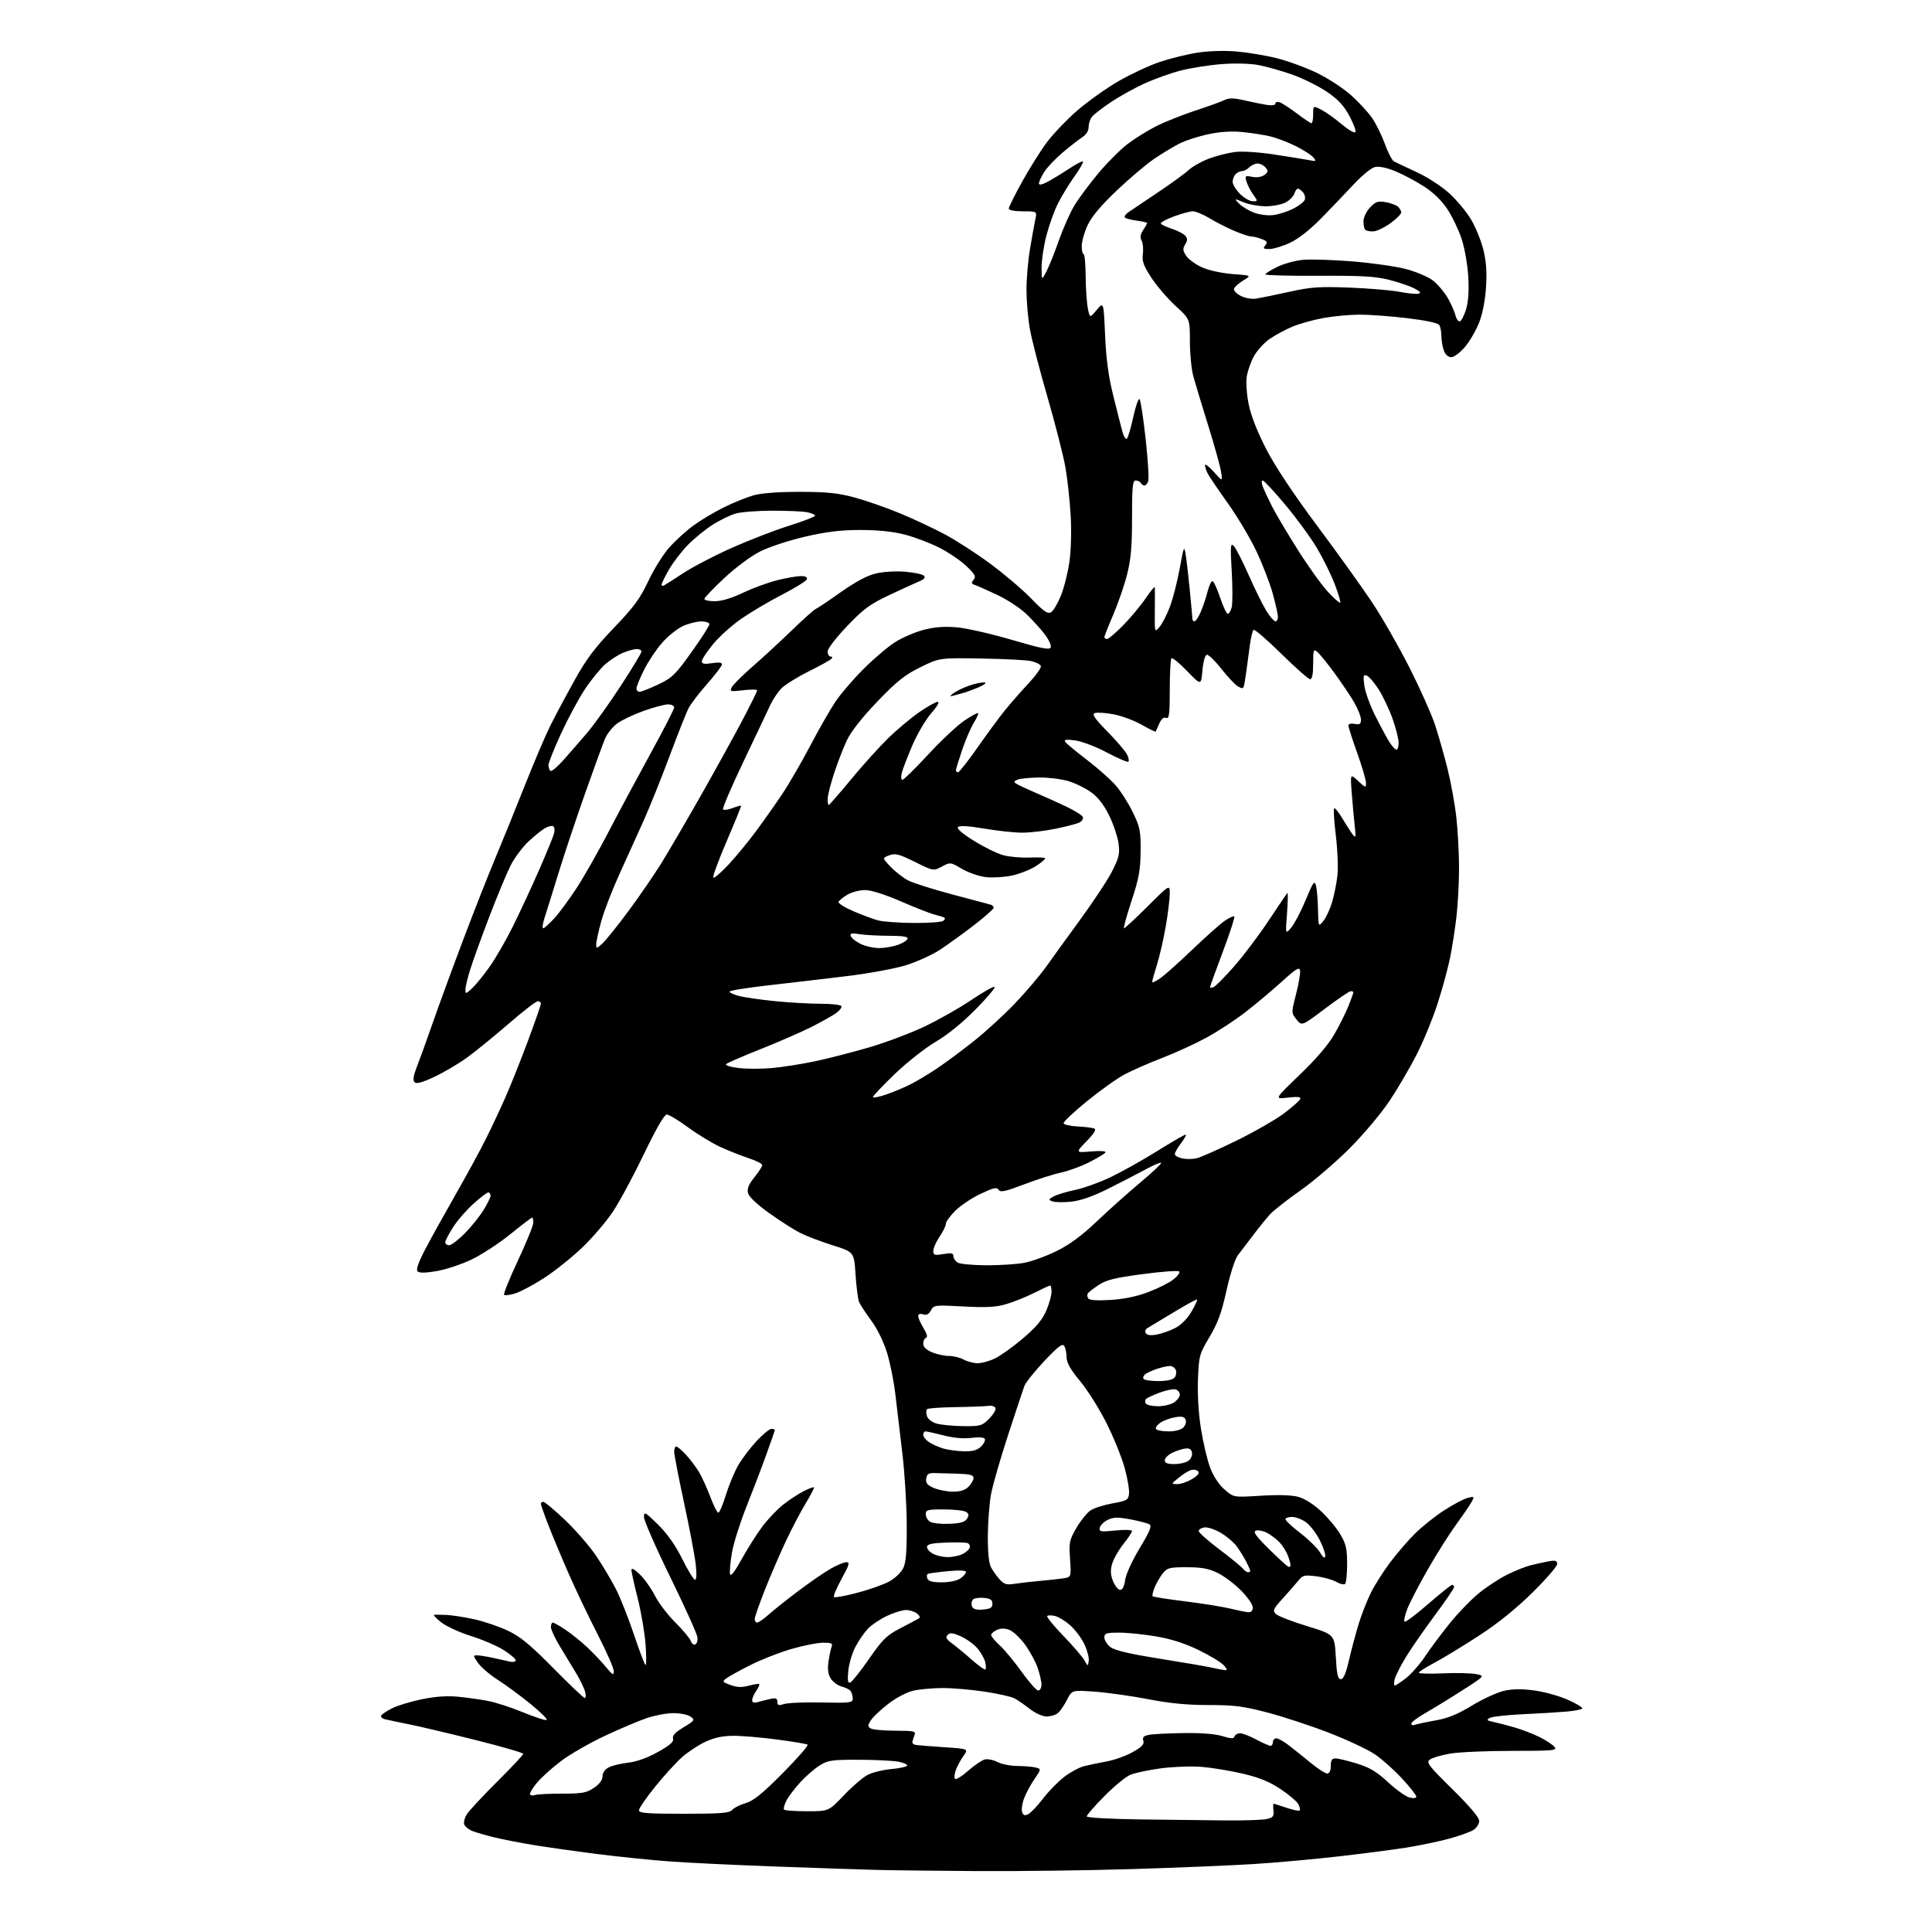 <?xml version="1.0" encoding="UTF-8" standalone="no"?>
<svg 
  version="1.1" 
  xmlns="http://www.w3.org/2000/svg" 
  xmlns:xlink="http://www.w3.org/1999/xlink" 
  xmlns:svg="http://www.w3.org/2000/svg"
  xmlns:rdf="http://www.w3.org/1999/02/22-rdf-syntax-ns#"
  xmlns:cc="http://creativecommons.org/ns#"
  xmlns:dc="http://purl.org/dc/elements/1.1/"
  viewBox="0 0 768 768"
  width="768"
  height="768"
>
<style>svg {background-color: white; }</style>"
<path stroke="none" fill="black" fill-rule="evenodd" d="M388.00,743.78C371.77,743.67 354.00,743.47 348.50,743.32C343.00,743.18 325.23,742.59 309.00,742.00C292.77,741.41 273.47,740.49 266.11,739.94C258.74,739.40 245.69,738.06 237.11,736.97C228.52,735.87 217.22,734.27 212.00,733.41C206.78,732.55 199.80,731.19 196.50,730.38C193.20,729.58 189.29,728.45 187.82,727.87C186.35,727.29 184.88,726.12 184.55,725.27C184.22,724.42 184.71,722.54 185.64,721.11C186.57,719.67 191.98,713.87 197.66,708.21C203.35,702.56 208.00,697.59 208.00,697.18C208.00,696.77 199.56,694.32 189.25,691.74C178.94,689.16 167.12,686.36 163.00,685.52C158.88,684.69 154.47,683.77 153.21,683.47C151.95,683.18 151.19,682.50 151.53,681.96C151.86,681.41 153.82,680.11 155.87,679.07C157.92,678.02 163.18,676.42 167.55,675.51C172.92,674.39 177.61,674.05 182.00,674.47C185.57,674.81 190.97,675.57 194.00,676.15C197.03,676.73 203.27,678.75 207.87,680.65C212.47,682.54 216.71,683.93 217.28,683.74C217.85,683.55 214.99,680.68 210.91,677.36C206.84,674.05 200.98,669.73 197.89,667.77C194.81,665.81 191.29,662.81 190.07,661.10C188.04,658.25 188.01,658.00 189.68,658.02C190.68,658.04 193.53,658.49 196.00,659.03C198.47,659.57 201.51,660.25 202.75,660.53C203.99,660.81 205.00,660.57 205.00,660.00C205.00,659.42 202.86,657.60 200.25,655.94C197.64,654.28 191.78,651.76 187.23,650.34C182.68,648.92 177.34,646.46 175.34,644.88C173.35,643.29 172.12,641.96 172.61,641.90C173.10,641.85 175.30,641.88 177.50,641.97C179.70,642.07 184.65,642.83 188.50,643.68C192.35,644.52 198.35,646.56 201.84,648.20C206.84,650.56 210.66,653.71 219.93,663.09C226.39,669.64 232.03,675.00 232.45,675.00C232.87,675.00 232.94,673.88 232.59,672.52C232.25,671.16 230.68,667.89 229.11,665.27C227.54,662.65 224.62,657.83 222.63,654.56C220.63,651.29 219.00,647.80 219.00,646.81C219.00,645.81 219.34,645.00 219.75,645.00C220.16,645.01 222.39,646.26 224.70,647.80C227.01,649.33 230.90,652.45 233.33,654.73C235.77,657.02 239.16,660.59 240.88,662.67C243.54,665.90 244.00,666.14 244.00,664.33C244.00,663.16 241.07,656.49 237.49,649.51C233.90,642.53 228.68,631.57 225.88,625.16C223.08,618.75 219.49,610.14 217.89,606.02C216.30,601.91 215.00,598.20 215.00,597.77C215.00,597.35 215.45,597.00 216.00,597.00C216.55,597.00 220.43,600.26 224.63,604.25C228.83,608.24 234.40,614.65 237.00,618.50C239.59,622.35 243.16,628.36 244.93,631.85C246.69,635.34 249.86,643.37 251.98,649.68C254.09,655.99 256.15,661.46 256.55,661.83C256.95,662.20 256.99,658.63 256.64,653.90C256.30,649.17 254.88,640.86 253.51,635.42C252.13,629.99 251.00,624.88 251.00,624.08C251.00,623.14 252.22,623.79 254.37,625.88C256.23,627.68 258.92,631.48 260.35,634.32C261.79,637.17 265.45,641.98 268.49,645.00C271.53,648.02 274.27,651.31 274.59,652.31C274.91,653.30 275.69,653.92 276.33,653.69C276.98,653.47 277.39,652.20 277.25,650.89C277.12,649.58 272.27,638.83 266.48,627.00C260.69,615.17 255.97,604.39 255.98,603.03C256.00,600.77 256.45,601.01 261.56,606.03C265.28,609.69 268.48,614.24 271.22,619.75C273.48,624.29 275.76,628.00 276.29,628.00C276.88,628.00 276.99,625.61 276.56,621.84C276.18,618.45 274.09,607.46 271.93,597.43C269.77,587.40 268.00,578.24 268.00,577.09C268.00,575.94 268.36,575.00 268.80,575.00C269.25,575.00 270.98,576.46 272.65,578.25C274.32,580.04 276.65,583.12 277.83,585.10C279.01,587.08 281.03,591.50 282.32,594.92C283.60,598.33 285.03,601.21 285.50,601.32C285.96,601.42 287.33,598.27 288.53,594.32C289.74,590.38 291.99,584.98 293.54,582.34C295.09,579.69 298.37,575.39 300.82,572.76C303.27,570.14 305.89,568.00 306.64,568.00C307.39,568.00 308.00,568.20 308.00,568.45C308.00,568.70 306.46,573.16 304.57,578.36C302.69,583.57 299.12,592.93 296.63,599.16C294.15,605.40 291.60,613.50 290.97,617.17C290.34,620.84 289.99,624.66 290.19,625.67C290.43,626.90 291.95,624.98 294.83,619.78C297.18,615.53 300.89,609.69 303.06,606.80C305.23,603.92 308.91,600.03 311.25,598.18C313.59,596.32 317.23,593.92 319.35,592.83C321.46,591.75 323.36,591.03 323.56,591.23C323.76,591.43 322.30,594.27 320.31,597.55C318.32,600.82 314.77,607.58 312.43,612.56C310.08,617.54 306.33,626.25 304.08,631.91C301.84,637.58 300.00,642.84 300.00,643.61C300.00,644.37 300.45,645.00 301.00,645.00C301.55,645.00 303.68,643.50 305.75,641.66C307.81,639.83 313.10,635.62 317.50,632.32C321.90,629.01 327.56,625.11 330.09,623.65C332.61,622.19 335.46,621.00 336.43,621.00C337.91,621.00 337.62,622.03 334.54,627.62C332.54,631.26 331.18,634.51 331.51,634.85C331.84,635.18 336.03,634.42 340.81,633.15C345.59,631.89 351.30,629.87 353.49,628.66C355.69,627.46 358.17,625.12 358.99,623.48C360.14,621.22 360.49,617.02 360.44,606.00C360.41,598.02 359.61,585.20 358.67,577.50C357.74,569.80 356.50,559.36 355.92,554.29C355.34,549.23 353.85,541.77 352.60,537.71C351.24,533.31 348.70,528.15 346.31,524.92C344.10,521.94 341.93,518.60 341.48,517.50C341.04,516.40 340.41,511.49 340.09,506.59C339.50,497.69 339.50,497.69 331.00,495.02C326.32,493.55 320.48,491.32 318.00,490.06C315.52,488.80 310.00,485.26 305.72,482.20C300.93,478.78 297.72,475.73 297.35,474.26C296.92,472.53 297.59,470.85 299.88,468.00C301.59,465.87 303.00,463.68 303.00,463.14C303.00,462.60 300.64,461.39 297.75,460.45C294.86,459.50 289.80,457.50 286.50,456.00C283.20,454.50 277.36,450.96 273.52,448.14C269.68,445.31 265.86,443.02 265.02,443.04C264.06,443.07 260.74,448.83 256.00,458.70C251.88,467.29 246.33,477.60 243.67,481.61C241.01,485.62 235.44,492.12 231.30,496.06C227.15,500.00 220.33,505.43 216.13,508.13C211.93,510.83 206.81,513.55 204.74,514.18C202.68,514.81 200.71,515.05 200.38,514.72C200.05,514.38 202.53,508.25 205.89,501.08C209.25,493.91 212.00,487.13 212.00,486.02C212.00,484.91 211.79,484.00 211.53,484.00C211.26,484.00 207.34,486.99 202.82,490.65C198.29,494.31 191.33,498.84 187.36,500.73C183.39,502.61 177.19,504.66 173.57,505.28C169.13,506.04 166.68,506.08 165.99,505.39C165.31,504.71 166.32,501.80 169.13,496.44C171.42,492.07 176.77,482.43 181.02,475.00C185.27,467.57 190.64,457.73 192.95,453.11C195.27,448.50 198.88,440.82 200.98,436.05C203.08,431.28 207.09,421.21 209.90,413.68C212.70,406.14 215.00,399.53 215.00,398.99C215.00,398.45 214.44,398.00 213.75,398.01C213.06,398.01 207.78,402.11 202.00,407.11C196.22,412.12 188.75,418.18 185.39,420.59C182.03,423.00 176.26,426.38 172.57,428.11C167.81,430.34 165.55,430.95 164.79,430.19C164.03,429.43 164.33,427.58 165.80,423.81C166.95,420.89 169.77,413.10 172.06,406.50C174.36,399.90 179.71,385.27 183.97,374.00C188.22,362.73 193.97,348.10 196.75,341.50C199.52,334.90 204.82,321.85 208.52,312.50C212.22,303.15 216.82,292.35 218.74,288.50C220.66,284.65 224.97,276.58 228.31,270.57C233.06,262.00 236.47,257.46 244.04,249.57C251.97,241.31 254.43,237.97 257.71,231.00C259.91,226.32 263.65,220.32 266.02,217.66C268.39,215.00 272.64,211.11 275.48,209.02C278.31,206.93 283.75,203.66 287.56,201.77C291.38,199.87 296.75,197.69 299.50,196.91C302.70,196.01 309.36,195.51 318.00,195.52C328.84,195.53 333.14,195.98 339.81,197.79C344.38,199.03 352.48,201.86 357.81,204.08C363.14,206.29 371.10,210.02 375.50,212.36C379.90,214.70 388.00,219.92 393.50,223.97C399.00,228.02 406.35,234.26 409.84,237.85C415.01,243.17 416.49,244.19 417.84,243.34C418.75,242.78 420.51,239.80 421.75,236.72C422.99,233.64 424.50,227.61 425.11,223.31C425.76,218.79 425.96,210.99 425.60,204.79C425.25,198.91 424.32,190.35 423.52,185.78C422.73,181.22 419.53,168.71 416.43,157.99C413.32,147.27 410.17,135.12 409.43,131.00C408.68,126.88 408.06,119.90 408.04,115.50C408.02,111.10 408.65,103.67 409.43,99.00C410.22,94.33 411.17,89.04 411.55,87.25C412.25,84.00 412.25,84.00 406.62,84.00C403.27,84.00 401.00,83.56 401.00,82.92C401.00,82.33 403.36,77.57 406.25,72.34C409.14,67.11 413.56,60.05 416.08,56.66C418.60,53.27 424.08,47.54 428.25,43.92C432.43,40.30 439.82,35.04 444.67,32.24C449.53,29.44 456.90,26.01 461.06,24.61C465.22,23.22 471.96,21.56 476.03,20.93C480.39,20.25 486.73,20.06 491.46,20.46C495.88,20.83 503.10,22.03 507.50,23.13C511.90,24.23 519.10,26.86 523.50,28.99C527.90,31.11 533.99,35.09 537.04,37.82C540.09,40.55 543.85,44.62 545.40,46.86C546.96,49.10 549.25,53.75 550.49,57.19C551.74,60.63 553.37,63.77 554.13,64.16C554.88,64.56 558.95,66.48 563.17,68.44C567.48,70.44 573.17,74.14 576.17,76.89C579.10,79.58 582.95,84.20 584.71,87.14C586.48,90.09 588.67,95.42 589.59,99.00C590.78,103.67 591.10,107.90 590.73,114.00C590.40,119.32 589.37,124.64 587.98,128.22C586.75,131.36 584.19,135.75 582.30,137.97C580.40,140.19 577.97,142.00 576.90,142.00C575.73,142.00 574.56,140.98 573.98,139.43C573.44,138.02 572.99,135.44 572.98,133.68C572.98,131.93 572.60,129.91 572.14,129.20C571.63,128.40 566.73,127.35 559.41,126.48C552.86,125.70 544.35,125.06 540.50,125.07C536.65,125.07 530.12,125.68 526.00,126.43C521.88,127.18 516.25,128.77 513.50,129.96C510.75,131.14 506.78,133.29 504.69,134.74C502.59,136.18 499.83,139.19 498.55,141.43C497.28,143.67 495.95,147.41 495.60,149.75C495.24,152.20 495.60,156.99 496.44,161.03C497.36,165.45 499.98,172.05 503.50,178.83C507.02,185.60 514.50,196.84 523.62,209.05C531.61,219.75 541.44,233.45 545.46,239.50C549.48,245.55 556.18,257.25 560.35,265.50C564.51,273.75 569.05,283.91 570.43,288.07C571.80,292.24 574.05,300.11 575.41,305.57C576.77,311.03 578.37,319.87 578.95,325.21C579.53,330.55 580.00,339.55 579.99,345.21C579.99,350.87 579.52,359.53 578.96,364.46C578.39,369.39 577.23,376.81 576.38,380.96C575.53,385.11 573.30,393.26 571.42,399.08C569.54,404.90 565.85,413.90 563.21,419.08C560.57,424.26 555.73,432.54 552.46,437.48C549.13,442.49 542.09,450.88 536.50,456.48C531.00,461.99 522.23,469.51 517.00,473.18C511.77,476.85 506.33,481.13 504.89,482.68C503.46,484.23 500.42,487.98 498.15,491.00C495.87,494.02 493.13,497.62 492.06,499.00C490.95,500.42 489.00,506.46 487.56,512.96C485.58,521.87 484.08,525.99 480.81,531.46C476.78,538.21 476.59,538.90 476.21,548.23C475.97,554.19 476.42,561.81 477.39,567.89C478.25,573.35 479.89,580.30 481.03,583.35C482.31,586.78 484.48,590.09 486.73,592.07C490.37,595.26 490.37,595.26 501.14,594.58C508.10,594.14 513.38,594.30 516.07,595.02C518.62,595.71 522.16,597.94 525.20,600.79C527.93,603.34 531.37,607.47 532.83,609.97C535.05,613.74 535.50,615.70 535.50,621.67C535.50,625.61 535.15,629.18 534.72,629.61C534.29,630.04 532.71,629.69 531.22,628.83C529.72,627.97 526.15,626.96 523.27,626.60C518.63,626.01 517.83,626.19 516.27,628.15C515.30,629.36 512.51,632.54 510.08,635.22C506.16,639.52 505.82,640.25 507.14,641.57C507.96,642.39 513.55,644.56 519.56,646.40C530.50,649.75 530.50,649.75 531.00,658.62C531.39,665.62 531.82,667.50 533.00,667.50C534.05,667.50 535.02,665.23 536.23,660.00C537.18,655.88 538.92,649.35 540.10,645.50C541.28,641.65 543.50,636.02 545.02,632.99C546.54,629.96 549.95,624.61 552.59,621.09C555.23,617.58 559.64,612.45 562.39,609.71C565.14,606.96 570.37,602.78 574.02,600.42C577.67,598.06 581.91,595.81 583.44,595.43C586.07,594.77 586.15,594.85 585.02,596.97C584.36,598.20 581.58,602.28 578.84,606.03C576.10,609.79 570.98,617.91 567.45,624.08C563.93,630.26 560.30,637.27 559.38,639.68C558.46,642.08 557.98,644.32 558.32,644.65C558.65,644.99 562.88,641.83 567.71,637.63C572.54,633.43 576.83,630.00 577.25,630.00C577.66,630.00 578.00,630.42 578.00,630.93C578.00,631.44 574.59,636.44 570.42,642.05C566.25,647.65 561.08,655.10 558.94,658.59C556.80,662.09 554.76,666.09 554.42,667.48C554.07,668.86 554.10,670.00 554.50,670.00C554.89,670.00 556.93,668.64 559.02,666.99C561.11,665.33 564.48,661.48 566.49,658.44C568.51,655.41 572.87,649.55 576.19,645.43C579.50,641.31 584.73,635.89 587.80,633.38C590.87,630.88 595.90,627.56 598.97,626.02C602.04,624.47 606.34,622.75 608.53,622.20C610.71,621.65 613.96,620.95 615.75,620.63C618.35,620.17 619.00,620.38 619.00,621.72C619.00,622.64 614.56,627.77 609.12,633.12C602.64,639.50 595.34,645.39 587.87,650.23C581.62,654.30 573.69,659.12 570.25,660.95C566.81,662.78 564.00,664.57 564.00,664.94C564.00,665.30 568.26,665.41 573.47,665.18C578.67,664.95 584.60,665.08 586.64,665.46C590.35,666.16 590.35,666.16 581.42,671.87C576.52,675.02 569.91,679.07 566.75,680.87C563.59,682.67 561.00,684.61 561.00,685.18C561.00,685.75 561.68,685.95 562.51,685.63C563.34,685.32 567.00,684.54 570.65,683.90C575.51,683.05 579.41,681.46 585.19,677.95C589.53,675.31 595.33,672.67 598.06,672.08C601.51,671.34 605.24,671.32 610.19,672.03C614.12,672.58 619.96,674.22 623.17,675.66C626.38,677.10 629.00,678.63 629.00,679.06C629.00,679.49 626.19,680.08 622.75,680.38C619.31,680.68 611.41,681.16 605.20,681.44C598.98,681.73 593.14,682.38 592.21,682.90C590.80,683.69 591.01,683.94 593.51,684.46C595.16,684.80 598.98,685.79 602.00,686.66C605.02,687.53 609.55,689.28 612.06,690.54C614.57,691.81 617.21,693.55 617.94,694.42C619.12,695.85 617.50,696.00 600.95,696.00C590.89,696.00 579.84,696.49 576.40,697.09C572.95,697.69 569.35,698.75 568.40,699.45C566.84,700.59 567.75,701.78 577.33,711.22C584.22,718.00 588.00,722.47 588.00,723.84C588.00,725.00 586.99,726.61 585.75,727.42C584.51,728.22 580.12,729.80 576.00,730.92C571.88,732.03 564.23,733.63 559.00,734.46C553.77,735.28 541.62,736.86 532.00,737.96C522.38,739.06 507.30,740.42 498.50,740.98C489.70,741.54 467.88,742.45 450.00,742.99C432.12,743.54 404.23,743.89 388.00,743.78zM487.50,723.65C494.65,723.71 501.85,723.46 503.50,723.10C506.04,722.54 506.46,722.02 506.21,719.72C506.05,718.22 506.09,717.00 506.28,717.00C506.48,717.00 508.77,717.73 511.38,718.61C513.98,719.50 516.35,719.99 516.64,719.70C516.92,719.41 516.68,718.27 516.10,717.18C515.51,716.08 512.33,713.38 509.03,711.18C504.66,708.26 500.61,706.61 494.13,705.08C489.23,703.93 481.91,702.71 477.86,702.37C473.80,702.03 466.47,702.28 461.56,702.93C456.66,703.59 451.15,704.75 449.33,705.51C447.50,706.27 442.86,710.09 439.00,714.00C435.15,717.90 432.00,721.52 432.00,722.03C432.00,722.57 441.01,723.08 453.25,723.25C464.94,723.41 480.35,723.59 487.50,723.65zM408.85,721.08C409.88,720.53 412.48,717.78 414.61,714.98C416.75,712.17 420.49,708.33 422.93,706.43C425.37,704.53 428.97,702.57 430.93,702.08C432.89,701.59 436.98,700.73 440.00,700.18C443.02,699.63 447.65,697.97 450.28,696.48C453.94,694.43 454.93,693.36 454.49,691.98C454.06,690.60 454.58,690.05 456.71,689.63C458.24,689.33 464.45,689.01 470.50,688.92C477.45,688.82 483.13,689.26 485.92,690.13C489.41,691.21 490.42,691.24 490.75,690.25C490.98,689.56 491.96,689.00 492.93,689.00C493.91,689.00 496.82,690.12 499.40,691.50C501.99,692.88 504.53,694.00 505.05,694.00C505.57,694.00 506.00,693.33 506.00,692.50C506.00,691.67 506.61,691.00 507.35,691.00C508.09,691.00 510.31,692.24 512.27,693.75C514.23,695.26 518.16,698.41 521.01,700.75C523.85,703.09 526.81,705.00 527.59,705.00C528.49,705.00 529.00,703.92 529.00,702.00C529.00,699.72 529.46,699.00 530.89,699.00C531.94,699.00 535.75,699.92 539.37,701.03C544.48,702.61 547.27,704.28 551.79,708.47C555.00,711.44 558.83,714.17 560.31,714.54C561.95,714.95 563.00,714.81 563.00,714.17C563.00,713.59 560.43,710.33 557.28,706.93C554.13,703.54 549.30,699.23 546.53,697.36C543.76,695.49 535.69,691.69 528.58,688.92C521.48,686.15 510.45,682.51 504.08,680.83C494.26,678.24 490.68,677.78 480.50,677.78C472.07,677.79 464.93,677.10 456.50,675.47C449.90,674.20 440.37,672.85 435.32,672.48C426.14,671.80 426.14,671.80 424.14,675.72C423.05,677.87 421.41,680.24 420.52,680.98C419.63,681.73 417.61,682.33 416.05,682.33C414.41,682.33 411.59,681.06 409.35,679.31C407.23,677.65 404.47,675.75 403.21,675.09C401.96,674.43 396.59,673.24 391.30,672.44C386.01,671.65 378.49,671.01 374.59,671.02C370.69,671.04 365.48,671.51 363.02,672.08C360.49,672.66 356.19,674.92 353.15,677.27C350.19,679.55 347.07,682.49 346.21,683.80C344.88,685.83 344.86,686.30 346.08,687.07C346.86,687.56 351.26,687.98 355.86,687.98C363.41,688.00 364.15,688.17 363.53,689.75C363.16,690.71 362.77,691.92 362.68,692.44C362.58,692.96 363.18,693.49 364.00,693.63C364.82,693.77 369.89,694.18 375.25,694.54C385.00,695.19 385.00,695.19 383.03,697.96C381.94,699.49 380.59,701.96 380.02,703.45C379.45,704.95 379.25,706.59 379.57,707.11C379.88,707.62 382.21,706.22 384.74,704.00C387.27,701.77 390.29,699.72 391.45,699.42C392.61,699.13 394.90,699.59 396.53,700.44C398.16,701.29 401.75,702.00 404.50,702.01C407.25,702.02 410.50,702.30 411.72,702.62C413.95,703.22 413.95,703.22 411.11,707.36C409.56,709.64 407.70,713.13 406.99,715.12C406.27,717.12 405.98,719.50 406.33,720.42C406.82,721.71 407.40,721.86 408.85,721.08zM271.88,721.00C286.52,721.00 289.98,720.73 291.00,719.50C291.68,718.68 294.10,717.46 296.37,716.79C299.53,715.86 303.01,713.05 311.19,704.81C317.07,698.89 321.49,693.80 321.01,693.51C320.53,693.21 315.08,692.30 308.88,691.48C302.69,690.67 294.90,690.00 291.56,690.01C287.28,690.02 283.99,690.72 280.36,692.41C277.53,693.73 273.30,696.54 270.95,698.65C268.61,700.77 263.83,706.03 260.34,710.35C256.85,714.67 254.00,718.83 254.00,719.60C254.00,720.75 257.22,721.00 271.88,721.00zM320.88,720.00C329.42,720.00 329.42,720.00 335.46,713.65C338.78,710.16 343.04,706.51 344.91,705.54C346.79,704.57 350.96,703.54 354.19,703.25C357.42,702.96 360.28,702.35 360.56,701.91C360.83,701.46 359.36,700.76 357.28,700.33C355.20,699.91 348.10,699.55 341.50,699.53C330.75,699.50 329.12,699.74 325.87,701.76C323.88,703.00 320.43,705.98 318.21,708.39C315.99,710.80 313.47,714.12 312.62,715.76C311.77,717.40 311.36,719.03 311.71,719.37C312.05,719.72 316.18,720.00 320.88,720.00zM212.78,713.53C213.54,713.24 218.34,713.00 223.43,713.00C231.45,713.00 233.16,712.69 236.10,710.70C238.30,709.22 239.51,707.59 239.52,706.10C239.54,704.67 240.48,703.32 242.02,702.53C243.39,701.84 246.86,701.01 249.75,700.68C253.10,700.31 257.38,698.76 261.54,696.44C266.38,693.73 267.93,692.36 267.54,691.13C267.17,689.96 268.38,688.65 271.72,686.63C276.16,683.95 276.32,683.71 274.52,682.39C273.48,681.63 270.44,681.00 267.78,681.00C265.12,681.00 260.36,681.87 257.22,682.93C254.07,683.99 246.59,687.15 240.58,689.96C234.58,692.76 226.70,697.28 223.08,700.00C219.46,702.72 215.06,706.70 213.30,708.85C211.53,711.00 210.38,713.05 210.74,713.41C211.10,713.77 212.02,713.82 212.78,713.53zM311.75,677.36C313.26,676.89 320.01,676.62 326.75,676.76C337.89,677.00 339.00,676.87 338.98,675.26C338.98,674.29 338.63,672.97 338.22,672.33C337.82,671.69 336.22,670.84 334.68,670.46C333.14,670.07 331.18,668.67 330.31,667.35C329.20,665.66 328.91,663.69 329.32,660.68C329.64,658.33 330.20,655.64 330.56,654.70C331.11,653.27 330.57,653.00 327.22,653.00C325.02,653.00 319.33,654.13 314.58,655.50C309.83,656.88 302.46,659.77 298.22,661.92C293.97,664.07 289.69,666.45 288.69,667.20C287.02,668.45 287.15,668.65 290.41,669.83C293.01,670.77 294.93,670.84 297.67,670.08C299.71,669.52 301.57,669.24 301.80,669.46C302.02,669.69 301.48,670.90 300.60,672.16C299.72,673.42 299.00,675.07 299.00,675.84C299.00,676.81 299.69,677.04 301.25,676.59C302.49,676.24 304.74,675.68 306.25,675.35C308.42,674.88 309.00,675.11 309.00,676.48C309.00,677.92 309.48,678.07 311.75,677.36zM412.71,672.00C413.42,672.00 414.00,670.96 414.00,669.68C414.00,668.40 413.31,665.36 412.47,662.93C411.63,660.49 409.36,656.34 407.43,653.71C405.50,651.08 402.72,648.46 401.24,647.90C399.41,647.20 397.84,647.21 396.28,647.92C395.03,648.49 394.00,649.41 394.00,649.95C394.00,650.50 395.53,652.34 397.40,654.05C399.27,655.75 403.20,660.49 406.12,664.57C409.04,668.66 412.01,672.00 412.71,672.00zM337.97,668.84C338.66,668.61 342.02,664.39 345.44,659.46C350.89,651.60 352.43,650.10 357.96,647.22C361.44,645.42 364.73,643.67 365.29,643.32C365.89,642.95 365.55,642.15 364.46,641.35C363.45,640.61 361.47,640.00 360.06,640.01C358.65,640.02 355.25,641.08 352.50,642.38C349.75,643.68 346.30,646.04 344.84,647.62C343.38,649.21 341.17,652.46 339.93,654.86C338.70,657.25 337.47,661.48 337.20,664.24C336.84,667.98 337.04,669.15 337.97,668.84zM391.72,663.61C392.01,663.33 391.96,661.98 391.62,660.62C391.28,659.27 389.90,656.85 388.56,655.26C387.22,653.66 384.28,651.53 382.03,650.51C378.78,649.05 377.68,648.92 376.72,649.90C375.76,650.87 376.13,651.60 378.49,653.32C380.13,654.52 383.67,657.44 386.34,659.81C389.02,662.18 391.44,663.89 391.72,663.61zM486.90,663.90C487.94,663.97 487.82,663.46 486.45,661.95C485.43,660.82 480.98,658.12 476.55,655.96C471.07,653.28 465.66,651.54 459.62,650.51C454.73,649.68 448.10,649.00 444.87,649.00C439.74,649.00 439.00,649.24 439.00,650.93C439.00,651.99 440.08,653.70 441.39,654.73C443.08,656.06 448.85,657.42 461.14,659.38C470.69,660.90 480.07,662.52 482.00,662.97C483.93,663.42 486.13,663.84 486.90,663.90zM432.80,660.22C432.99,658.96 432.18,655.95 431.01,653.51C429.83,651.08 427.31,647.72 425.41,646.06C423.52,644.39 420.83,642.74 419.44,642.39C418.04,642.05 416.63,642.04 416.29,642.38C415.94,642.72 418.82,646.26 422.68,650.25C426.53,654.24 430.31,658.62 431.07,660.00C432.46,662.50 432.46,662.50 432.80,660.22zM496.25,640.89C497.38,640.96 498.00,640.28 498.00,638.95C498.00,637.83 495.86,634.77 493.25,632.16C490.64,629.55 486.45,626.42 483.93,625.21C480.45,623.52 477.56,623.00 471.76,623.00C464.86,623.00 463.96,623.23 462.21,625.46C461.15,626.81 459.70,629.30 459.00,630.99C458.30,632.68 457.95,634.28 458.21,634.55C458.48,634.81 464.27,635.71 471.10,636.56C477.92,637.40 485.98,638.69 489.00,639.43C492.02,640.17 495.29,640.83 496.25,640.89zM390.74,639.81C393.73,639.56 394.50,639.09 394.50,637.50C394.50,635.96 393.73,635.43 391.12,635.18C389.27,635.00 387.29,635.31 386.74,635.86C386.19,636.41 386.02,637.60 386.36,638.49C386.82,639.68 387.99,640.04 390.74,639.81zM445.32,632.00C446.21,632.00 446.93,630.55 447.27,628.06C447.57,625.81 450.04,620.39 453.03,615.45C457.02,608.84 457.95,606.59 456.95,605.97C456.23,605.52 452.83,604.63 449.41,603.98C444.36,603.03 442.64,603.06 440.35,604.16C438.80,604.91 437.37,606.32 437.18,607.29C436.87,608.91 437.45,609.01 443.42,608.40C447.09,608.02 450.00,608.12 449.99,608.61C449.98,609.10 448.42,611.47 446.50,613.87C444.59,616.28 442.59,619.83 442.06,621.76C441.34,624.35 441.45,626.15 442.49,628.64C443.27,630.49 444.54,632.00 445.32,632.00zM403.50,629.56C405.70,629.22 410.20,628.71 413.50,628.42C416.80,628.13 420.93,627.68 422.67,627.42C425.84,626.94 425.84,626.94 425.36,619.72C424.91,613.02 425.10,612.12 427.95,607.27C429.64,604.39 432.17,601.28 433.56,600.37C434.96,599.45 438.89,598.21 442.30,597.60C447.99,596.59 448.53,596.27 448.81,593.76C448.99,592.26 448.20,587.64 447.06,583.49C445.92,579.34 442.68,571.35 439.86,565.72C437.04,560.10 432.32,552.59 429.37,549.03C425.50,544.38 424.00,541.72 423.98,539.53C423.98,537.86 423.56,535.85 423.05,535.05C422.34,533.92 420.63,535.20 415.11,541.05C411.25,545.15 407.68,549.62 407.18,551.00C406.68,552.38 403.77,561.15 400.71,570.50C397.65,579.85 394.61,590.42 393.95,594.00C393.29,597.58 392.72,605.00 392.68,610.50C392.64,616.96 393.08,621.39 393.93,623.00C394.66,624.38 396.21,626.55 397.37,627.84C399.17,629.82 400.12,630.09 403.50,629.56zM374.38,629.00C377.45,629.00 380.46,628.36 381.78,627.44C383.00,626.59 384.00,625.43 384.00,624.88C384.00,624.24 381.39,624.13 376.75,624.57C372.76,624.95 369.18,625.44 368.79,625.66C368.41,625.88 368.34,626.72 368.65,627.53C369.05,628.56 370.76,629.00 374.38,629.00zM496.12,625.00C496.61,625.00 497.00,624.75 497.00,624.45C497.00,624.15 496.26,622.46 495.35,620.70C494.43,618.94 492.75,616.22 491.60,614.65C490.44,613.09 487.60,610.69 485.29,609.33C482.97,607.97 480.04,607.00 478.79,607.18C477.53,607.35 476.50,608.00 476.50,608.61C476.50,609.22 480.14,612.46 484.59,615.81C489.04,619.16 493.25,622.60 493.96,623.45C494.67,624.30 495.64,625.00 496.12,625.00zM512.25,622.87C512.66,622.94 513.00,622.58 513.00,622.07C513.00,621.55 512.52,619.86 511.93,618.32C511.35,616.77 509.88,614.44 508.68,613.15C507.48,611.87 505.22,610.15 503.66,609.33C502.10,608.52 500.11,608.13 499.23,608.46C498.01,608.93 499.25,610.66 504.57,615.90C508.38,619.66 511.84,622.79 512.25,622.87zM526.81,618.65C526.98,617.83 525.98,614.91 524.59,612.17C523.19,609.42 520.74,606.24 519.12,605.09C517.51,603.94 515.02,603.00 513.60,603.00C512.17,603.00 511.00,603.42 511.00,603.94C511.00,604.46 513.68,606.95 516.96,609.47C520.24,611.99 523.72,615.43 524.71,617.10C525.89,619.11 526.61,619.64 526.81,618.65zM376.70,618.99C378.46,618.99 381.03,618.49 382.40,617.86C383.77,617.24 385.13,616.10 385.43,615.33C385.72,614.56 385.37,613.70 384.64,613.42C383.91,613.14 379.98,613.04 375.91,613.20C370.19,613.43 368.50,613.84 368.50,614.97C368.50,615.78 369.62,617.01 371.00,617.71C372.38,618.40 374.94,618.98 376.70,618.99zM377.40,605.74C381.79,605.56 383.57,605.05 384.40,603.72C385.25,602.35 385.16,601.73 384.00,600.99C383.18,600.46 379.24,600.02 375.25,600.02C368.72,600.00 368.00,600.19 368.00,601.95C368.00,603.02 368.79,604.37 369.75,604.94C370.71,605.52 374.15,605.88 377.40,605.74zM378.75,592.96C381.70,592.99 383.61,592.39 385.00,591.00C386.10,589.90 387.00,588.33 387.00,587.50C387.00,586.34 385.53,585.96 380.50,585.81C376.93,585.71 372.76,585.60 371.25,585.56C369.13,585.51 368.43,586.02 368.18,587.77C367.93,589.52 368.61,590.36 371.18,591.48C373.01,592.27 376.41,592.94 378.75,592.96zM468.00,589.96C469.38,589.98 472.02,589.06 473.88,587.93C476.21,586.51 476.94,585.54 476.23,584.83C475.67,584.27 474.37,584.07 473.35,584.40C472.33,584.73 470.15,586.11 468.50,587.46C465.50,589.93 465.50,589.93 468.00,589.96zM466.81,582.00C468.90,582.00 471.43,581.41 472.42,580.68C473.41,579.96 474.05,578.50 473.83,577.43C473.55,576.02 472.79,575.59 470.98,575.85C469.61,576.05 467.26,576.85 465.75,577.63C464.24,578.41 463.00,579.71 463.00,580.53C463.00,581.57 464.12,582.00 466.81,582.00zM383.25,576.91C386.78,576.98 388.52,576.48 390.04,574.96C391.16,573.84 391.80,572.48 391.46,571.94C391.11,571.36 388.87,571.21 386.11,571.58C383.06,571.98 379.12,571.63 375.10,570.60C371.66,569.72 368.42,569.00 367.92,569.00C367.41,569.00 367.00,569.62 367.00,570.38C367.00,571.15 368.07,572.47 369.37,573.32C370.67,574.18 373.26,575.31 375.12,575.85C376.98,576.38 380.64,576.86 383.25,576.91zM464.49,569.00C467.08,569.00 469.48,568.38 470.39,567.47C471.23,566.63 471.64,565.23 471.31,564.36C470.86,563.18 469.84,562.93 467.25,563.35C465.34,563.66 462.70,564.62 461.36,565.50C460.03,566.37 459.20,567.52 459.53,568.04C459.85,568.57 462.08,569.00 464.49,569.00zM382.83,566.91C389.69,566.99 390.34,566.81 393.16,564.00C394.81,562.34 395.97,560.43 395.73,559.75C395.49,559.06 394.22,558.66 392.90,558.85C391.58,559.05 385.70,559.27 379.84,559.35C373.97,559.43 368.87,559.80 368.50,560.17C368.12,560.55 368.11,561.78 368.47,562.91C368.85,564.09 370.49,565.37 372.31,565.90C374.07,566.40 378.80,566.86 382.83,566.91zM460.34,559.00C462.66,559.00 465.56,558.30 466.78,557.44C468.00,556.59 469.00,555.22 469.00,554.41C469.00,553.60 468.31,552.67 467.46,552.35C466.62,552.02 463.80,552.55 461.21,553.51C458.62,554.47 456.11,555.61 455.64,556.04C455.16,556.47 455.08,557.31 455.45,557.91C455.82,558.51 458.02,559.00 460.34,559.00zM460.44,549.00C463.73,549.00 466.19,548.48 466.89,547.63C467.52,546.87 467.75,545.52 467.41,544.63C467.07,543.73 466.00,543.00 465.04,543.00C464.08,543.00 461.77,543.52 459.90,544.15C458.03,544.77 455.94,545.73 455.26,546.26C454.58,546.79 454.27,547.63 454.57,548.11C454.87,548.60 457.51,549.00 460.44,549.00zM388.43,541.90C390.05,541.96 393.21,541.11 395.47,540.02C397.72,538.93 402.76,535.33 406.66,532.02C411.83,527.63 414.33,524.66 415.88,521.06C417.04,518.35 418.00,514.98 418.00,513.56C418.00,512.15 417.76,511.00 417.47,511.00C417.18,511.00 414.37,512.30 411.22,513.89C408.07,515.48 403.08,517.49 400.12,518.37C395.87,519.63 392.26,519.84 382.98,519.34C371.59,518.72 371.19,518.77 370.05,520.90C369.22,522.45 368.31,522.91 366.94,522.48C365.69,522.08 365.00,522.33 365.00,523.18C365.01,523.91 365.96,526.06 367.12,527.96C368.47,530.18 368.83,531.56 368.11,531.80C367.50,532.00 367.00,533.05 367.00,534.13C367.00,535.43 368.18,536.59 370.47,537.55C372.38,538.35 375.41,539.01 377.22,539.01C379.02,539.02 381.62,539.65 383.00,540.42C384.38,541.18 386.82,541.85 388.43,541.90zM459.82,530.51C461.79,530.14 465.10,528.97 467.16,527.92C469.47,526.74 471.94,524.26 473.58,521.46C475.04,518.96 476.08,516.76 475.87,516.57C475.67,516.38 471.45,518.68 466.50,521.69C461.55,524.69 456.87,527.51 456.11,527.94C455.33,528.39 455.05,529.27 455.47,529.96C455.98,530.77 457.43,530.96 459.82,530.51zM441.38,516.75C446.79,516.43 451.85,515.38 456.52,513.60C460.39,512.14 464.89,509.87 466.52,508.56C468.16,507.25 469.16,505.84 468.74,505.42C468.33,505.00 461.80,505.47 454.24,506.48C443.17,507.95 439.76,508.79 436.71,510.82C434.62,512.20 432.68,513.71 432.40,514.17C432.11,514.62 432.19,515.50 432.57,516.12C433.03,516.86 435.99,517.07 441.38,516.75zM392.11,502.97C397.40,502.99 404.15,502.55 407.11,502.00C410.08,501.45 415.85,499.36 419.94,497.35C425.15,494.80 429.94,491.27 435.94,485.57C440.65,481.09 448.45,474.12 453.28,470.08C458.11,466.04 461.84,462.51 461.57,462.24C461.30,461.97 458.48,463.17 455.29,464.91C452.11,466.64 445.41,470.10 440.42,472.59C434.27,475.65 429.52,477.30 425.74,477.69C422.66,478.01 419.32,477.95 418.32,477.56C416.68,476.92 416.75,476.71 419.00,475.53C420.38,474.81 424.20,473.67 427.50,472.99C430.79,472.31 437.09,470.04 441.50,467.93C445.90,465.83 454.23,461.17 460.00,457.57C465.77,453.98 470.86,451.03 471.30,451.02C471.74,451.01 470.95,452.50 469.55,454.34C468.15,456.18 467.00,458.17 467.00,458.76C467.00,459.36 468.29,460.12 469.87,460.47C471.45,460.82 474.04,460.81 475.62,460.45C477.20,460.09 484.35,456.93 491.50,453.43C498.65,449.92 507.20,445.01 510.50,442.51C513.80,440.02 516.67,437.46 516.89,436.83C517.16,436.02 515.72,435.87 511.90,436.32C506.54,436.96 506.54,436.96 516.67,427.23C523.31,420.85 528.07,415.27 530.50,411.01C532.55,407.44 535.07,402.36 536.11,399.72C537.15,397.08 538.00,394.72 538.00,394.46C538.00,394.21 537.53,394.00 536.97,394.00C536.40,394.00 531.78,397.13 526.72,400.95C517.50,407.90 517.50,407.90 515.40,405.27C513.30,402.64 513.30,402.64 515.20,395.20C516.25,391.11 516.97,386.89 516.80,385.83C516.55,384.24 515.29,385.00 509.50,390.25C505.65,393.74 499.19,399.16 495.13,402.31C491.08,405.45 484.11,410.02 479.63,412.45C475.16,414.89 467.23,418.53 462.00,420.54C456.77,422.55 450.02,425.51 447.00,427.12C443.98,428.73 437.25,433.53 432.05,437.78C426.85,442.03 422.68,445.95 422.78,446.50C422.89,447.05 425.34,447.62 428.24,447.78C431.13,447.93 434.14,448.28 434.92,448.56C435.95,448.93 435.10,450.36 431.92,453.66C427.50,458.24 427.50,458.24 433.75,457.72C437.48,457.40 439.77,457.56 439.43,458.12C439.11,458.63 436.19,460.39 432.94,462.03C429.69,463.67 424.66,465.51 421.76,466.12C418.87,466.73 412.30,468.83 407.16,470.78C399.55,473.67 397.67,474.08 396.97,472.95C396.28,471.83 394.95,472.13 389.84,474.54C386.39,476.17 381.86,479.19 379.78,481.25C377.70,483.31 376.00,485.66 376.00,486.46C376.00,487.26 374.88,489.57 373.50,491.60C372.12,493.62 371.00,496.16 371.00,497.23C371.00,498.95 371.47,499.10 375.00,498.50C378.23,497.95 379.00,498.12 379.00,499.36C379.00,500.21 379.79,501.36 380.75,501.92C381.71,502.48 386.83,502.95 392.11,502.97zM178.53,495.00C179.37,495.00 182.07,492.98 184.54,490.51C187.01,488.04 190.37,483.91 192.01,481.32C193.66,478.73 195.00,476.02 195.00,475.30C195.00,474.59 194.60,474.00 194.11,474.00C193.62,474.00 190.97,476.02 188.21,478.50C185.46,480.97 181.81,485.17 180.11,487.84C178.40,490.50 177.00,493.20 177.00,493.84C177.00,494.48 177.69,495.00 178.53,495.00zM352.30,435.07C355.21,434.07 359.60,432.23 362.05,430.98C364.50,429.74 369.20,426.91 372.50,424.70C375.80,422.49 382.34,417.64 387.02,413.93C391.71,410.22 399.14,403.42 403.52,398.82C407.91,394.22 413.52,387.59 416.00,384.10C418.48,380.60 424.65,372.06 429.72,365.12C434.79,358.18 440.37,349.70 442.11,346.27C444.84,340.91 445.19,339.38 444.64,335.27C444.28,332.65 442.61,327.66 440.91,324.19C438.83,319.94 436.48,316.91 433.74,314.93C431.50,313.31 427.41,311.31 424.65,310.49C421.90,309.67 416.68,309.03 413.07,309.07C409.46,309.11 405.63,309.48 404.57,309.90C402.98,310.52 402.88,310.82 404.06,311.58C404.84,312.08 408.18,313.65 411.49,315.06C414.79,316.47 420.29,318.94 423.70,320.56C427.12,322.18 430.14,324.06 430.42,324.73C430.70,325.41 430.15,326.39 429.19,326.90C428.24,327.41 424.00,328.54 419.77,329.41C415.54,330.29 409.53,331.00 406.42,331.00C403.30,331.00 396.49,330.27 391.29,329.39C385.16,328.34 381.48,328.12 380.85,328.75C380.22,329.38 382.46,331.32 387.19,334.26C391.21,336.76 396.46,339.33 398.85,339.97C401.25,340.61 405.86,341.02 409.10,340.89C412.34,340.76 415.20,340.87 415.46,341.13C415.72,341.39 414.09,342.79 411.83,344.26C409.58,345.72 405.22,347.43 402.16,348.07C399.09,348.71 394.43,348.97 391.80,348.66C389.17,348.35 384.94,346.88 382.39,345.38C377.80,342.69 377.74,342.68 374.42,344.47C371.07,346.27 371.07,346.27 363.66,342.61C357.29,339.46 355.87,339.10 353.47,340.01C350.68,341.07 350.68,341.07 354.09,344.62C355.97,346.58 359.10,349.00 361.05,350.01C363.01,351.01 370.88,353.51 378.55,355.55C386.22,357.59 393.06,359.41 393.75,359.60C394.44,359.78 395.00,360.35 395.00,360.84C395.00,361.34 391.51,364.44 387.25,367.72C382.99,371.00 376.95,375.37 373.84,377.43C370.73,379.48 364.66,382.27 360.34,383.63C355.96,385.01 345.43,386.96 336.50,388.04C327.70,389.10 313.64,390.76 305.25,391.71C296.86,392.66 290.00,393.77 290.00,394.18C290.00,394.59 291.69,395.37 293.75,395.92C295.81,396.46 302.16,397.38 307.86,397.95C313.55,398.53 321.74,399.00 326.05,399.00C330.36,399.00 334.14,399.42 334.45,399.92C334.77,400.43 333.78,401.72 332.26,402.80C330.74,403.87 326.26,406.37 322.31,408.36C318.35,410.34 309.35,414.26 302.31,417.06C295.26,419.86 289.11,422.53 288.64,422.99C288.16,423.45 290.35,424.15 293.49,424.54C296.64,424.94 302.65,424.95 306.86,424.57C311.06,424.19 318.77,422.98 324.00,421.87C329.23,420.76 338.90,418.28 345.50,416.35C352.10,414.41 362.00,410.69 367.50,408.07C373.00,405.45 381.30,400.76 385.94,397.63C390.57,394.51 394.81,392.10 395.34,392.28C395.88,392.46 392.53,396.45 387.91,401.16C382.63,406.52 376.70,411.34 372.00,414.09C367.88,416.51 360.56,422.26 355.75,426.88C350.94,431.50 347.00,435.65 347.00,436.09C347.00,436.53 349.38,436.07 352.30,435.07zM187.61,392.92C189.04,391.59 192.14,387.80 194.49,384.50C196.85,381.20 201.02,374.00 203.76,368.50C206.50,363.00 211.21,352.88 214.23,346.00C217.24,339.12 219.96,332.49 220.26,331.25C220.56,330.01 220.41,328.76 219.93,328.45C219.44,328.15 218.07,328.43 216.88,329.07C215.69,329.70 212.71,332.07 210.26,334.33C207.82,336.58 204.54,340.96 202.97,344.05C201.41,347.14 197.57,356.39 194.44,364.59C191.31,372.79 187.91,382.20 186.88,385.50C185.85,388.80 185.01,392.37 185.01,393.42C185.00,395.19 185.21,395.15 187.61,392.92zM482.38,392.41C483.14,392.12 486.78,388.46 490.46,384.29C494.15,380.11 500.33,371.93 504.20,366.10C508.07,360.27 511.46,355.27 511.75,355.00C512.03,354.73 511.96,358.32 511.61,363.00C510.96,371.50 510.96,371.50 513.33,368.67C514.63,367.12 517.21,362.18 519.06,357.70C521.98,350.64 522.51,349.89 523.11,352.03C523.49,353.39 523.86,357.65 523.93,361.50C524.07,368.50 524.07,368.50 526.02,366.15C527.10,364.86 528.67,361.48 529.52,358.65C530.37,355.82 531.33,350.97 531.66,347.88C531.99,344.79 531.70,337.68 531.01,332.08C530.32,326.48 530.02,321.65 530.33,321.33C530.65,321.02 532.16,322.88 533.70,325.47C535.24,328.06 537.09,330.93 537.81,331.84C538.93,333.25 539.04,332.74 538.55,328.50C538.24,325.75 537.70,319.90 537.36,315.50C536.74,307.50 536.74,307.50 539.87,310.44C542.83,313.21 543.00,313.25 543.00,311.23C543.00,310.05 541.43,304.68 539.50,299.29C537.58,293.91 536.00,289.00 536.00,288.39C536.00,287.74 537.05,287.48 538.50,287.76C540.55,288.15 541.00,287.84 541.00,286.04C541.00,284.84 539.78,281.75 538.29,279.18C536.80,276.61 533.26,271.34 530.42,267.48C527.59,263.62 524.53,259.86 523.63,259.11C522.15,257.88 522.00,258.33 522.00,263.88C522.00,267.95 521.60,270.00 520.81,270.00C520.15,270.00 514.97,265.43 509.29,259.85C503.62,254.26 498.67,250.00 498.29,250.38C497.91,250.76 497.27,253.42 496.86,256.28C496.46,259.15 495.84,263.75 495.49,266.50C495.13,269.25 494.66,272.07 494.44,272.77C494.12,273.80 493.65,273.80 491.98,272.77C490.85,272.07 487.87,268.89 485.36,265.70C482.85,262.51 480.28,260.07 479.65,260.28C479.02,260.49 478.26,263.32 477.98,266.58C477.45,272.50 477.45,272.50 471.89,266.75C468.84,263.59 466.04,261.30 465.67,261.67C465.30,262.03 465.00,267.64 465.00,274.14C465.00,284.13 464.77,285.85 463.52,285.37C462.56,285.00 461.62,285.79 460.82,287.65C460.15,289.22 459.51,290.64 459.40,290.82C459.29,290.99 456.75,289.75 453.76,288.06C450.77,286.37 445.73,284.51 442.56,283.93C439.39,283.34 436.09,283.14 435.22,283.47C433.99,283.94 435.12,285.60 440.20,290.79C443.82,294.48 447.31,298.55 447.97,299.84C448.63,301.12 448.89,302.44 448.56,302.77C448.24,303.10 444.43,301.48 440.11,299.18C435.79,296.88 430.10,294.70 427.47,294.34C423.97,293.86 422.88,294.00 423.40,294.84C423.80,295.48 427.64,298.68 431.95,301.96C436.25,305.24 441.46,309.85 443.51,312.21C445.57,314.57 448.66,319.43 450.37,323.00C453.20,328.87 453.49,330.37 453.41,338.50C453.33,345.97 452.71,349.33 449.76,358.25C447.81,364.16 446.49,369.00 446.83,369.00C447.18,369.00 451.41,365.07 456.23,360.27C465.00,351.54 465.00,351.54 465.00,355.27C465.00,357.32 464.29,363.13 463.42,368.18C462.54,373.23 460.97,380.10 459.93,383.43C458.88,386.77 458.02,389.87 458.01,390.32C458.01,390.77 459.46,390.11 461.25,388.85C463.04,387.59 468.77,382.46 474.00,377.46C479.23,372.45 484.99,367.33 486.81,366.07C488.63,364.81 490.36,364.02 490.65,364.32C490.94,364.61 488.89,370.93 486.09,378.35C483.29,385.78 481.00,392.10 481.00,392.40C481.00,392.69 481.62,392.70 482.38,392.41zM239.59,374.92C241.02,373.59 245.67,367.77 249.94,362.00C254.20,356.23 259.93,347.90 262.67,343.50C265.41,339.10 272.38,327.18 278.17,317.00C283.95,306.82 291.45,293.25 294.84,286.83C298.23,280.41 301.00,274.83 301.00,274.44C301.00,274.05 298.51,274.02 295.46,274.38C290.25,274.99 289.98,274.91 290.92,273.15C291.47,272.12 295.20,268.41 299.21,264.91C303.22,261.41 310.24,254.94 314.80,250.53C319.37,246.11 323.59,242.33 324.17,242.13C324.76,241.92 329.23,238.93 334.10,235.48C339.95,231.34 344.71,228.79 348.10,227.98C350.98,227.28 356.07,226.97 359.71,227.26C363.27,227.55 366.66,228.26 367.24,228.84C367.99,229.59 367.45,230.26 365.40,231.10C363.81,231.76 358.43,234.22 353.46,236.57C345.78,240.20 343.25,242.06 336.71,248.91C332.33,253.50 329.00,257.85 329.00,258.99C329.00,260.10 329.54,261.00 330.20,261.00C330.96,261.00 331.05,261.35 330.45,261.94C329.93,262.46 325.85,264.70 321.40,266.93C316.94,269.15 312.13,272.15 310.69,273.58C309.26,275.01 307.22,278.05 306.16,280.34C305.11,282.63 300.31,292.74 295.51,302.80C290.70,312.87 287.07,321.40 287.43,321.76C287.78,322.12 289.49,321.88 291.22,321.22C292.95,320.57 294.47,320.14 294.60,320.27C294.73,320.40 292.15,326.75 288.87,334.38C285.60,342.00 283.20,348.53 283.55,348.87C283.90,349.22 286.61,346.90 289.57,343.73C292.53,340.55 297.47,334.55 300.55,330.39C303.62,326.23 308.30,319.60 310.94,315.66C313.58,311.72 318.58,303.10 322.05,296.50C325.52,289.90 330.03,282.01 332.08,278.96C334.12,275.91 339.10,270.10 343.15,266.04C347.19,261.99 352.85,257.17 355.72,255.32C358.60,253.48 363.77,251.25 367.22,250.36C371.69,249.22 375.52,248.94 380.50,249.39C384.35,249.74 394.17,251.99 402.33,254.38C414.12,257.84 417.27,258.45 417.69,257.35C417.98,256.60 416.94,254.30 415.38,252.24C413.82,250.18 410.58,246.60 408.20,244.27C405.81,241.94 400.63,238.50 396.68,236.61C392.73,234.73 388.66,232.91 387.64,232.58C386.10,232.08 385.99,231.71 387.03,230.47C388.08,229.20 387.59,228.30 384.08,224.96C381.77,222.76 376.87,219.46 373.19,217.61C369.51,215.77 363.35,213.45 359.50,212.46C354.92,211.29 348.87,210.67 342.00,210.68C334.22,210.69 328.52,211.37 320.00,213.34C313.63,214.82 305.64,217.45 302.10,219.25C298.47,221.09 292.29,225.69 287.85,229.85C283.53,233.90 280.00,237.61 280.00,238.10C280.00,238.60 281.87,239.00 284.15,239.00C286.79,239.00 290.86,237.77 295.40,235.62C299.30,233.76 305.45,231.51 309.06,230.62C312.67,229.73 316.87,229.00 318.40,229.00C320.16,229.00 321.02,229.45 320.76,230.25C320.54,230.94 316.12,233.69 310.93,236.36C305.74,239.04 298.43,243.36 294.67,245.97C290.91,248.57 285.85,253.13 283.42,256.10C280.99,259.06 279.00,262.11 279.00,262.87C279.00,263.93 279.95,264.10 283.00,263.62C285.62,263.20 287.00,263.35 287.00,264.07C287.00,264.68 284.36,268.17 281.12,271.84C277.89,275.50 274.52,279.92 273.64,281.66C272.76,283.41 269.37,291.97 266.12,300.69C262.86,309.42 258.18,321.04 255.72,326.53C253.25,332.01 248.94,341.54 246.14,347.69C243.33,353.85 240.13,362.17 239.02,366.17C237.91,370.18 237.00,374.33 237.00,375.40C237.00,377.21 237.19,377.17 239.59,374.92zM349.50,376.88C351.70,376.86 355.05,376.29 356.94,375.61C358.83,374.92 360.56,373.83 360.77,373.18C361.05,372.34 358.91,372.00 353.33,371.99C349.02,371.98 343.75,371.69 341.62,371.34C338.54,370.83 337.83,370.99 338.19,372.10C338.44,372.87 340.19,374.27 342.07,375.20C343.96,376.14 347.30,376.89 349.50,376.88zM215.94,369.00C216.40,369.00 218.43,367.16 220.47,364.90C222.51,362.65 226.55,357.13 229.45,352.65C232.35,348.17 238.00,338.20 242.00,330.50C246.01,322.80 253.50,308.83 258.64,299.45C263.79,290.07 268.00,281.86 268.00,281.20C268.00,280.54 266.90,280.00 265.56,280.00C264.22,280.00 259.83,281.17 255.81,282.61C251.79,284.05 247.03,286.32 245.24,287.67C243.44,289.02 241.30,291.74 240.48,293.71C239.65,295.69 236.10,305.45 232.58,315.40C229.06,325.36 224.32,339.57 222.03,347.00C219.75,354.43 217.26,362.41 216.50,364.75C215.74,367.09 215.49,369.00 215.94,369.00zM363.00,366.89C368.77,366.94 374.11,366.58 374.86,366.11C375.60,365.64 375.83,365.03 375.36,364.76C374.89,364.50 373.16,363.95 371.51,363.56C369.87,363.17 363.89,360.83 358.23,358.36C352.06,355.67 346.36,353.85 344.01,353.82C341.85,353.79 338.64,354.61 336.87,355.64C335.11,356.67 333.51,357.98 333.32,358.53C333.14,359.09 335.80,360.75 339.24,362.22C342.68,363.70 347.07,365.33 349.00,365.86C350.93,366.39 357.23,366.85 363.00,366.89zM329.44,320.00C329.69,320.00 333.70,315.39 338.36,309.75C343.02,304.11 349.69,296.73 353.17,293.34C356.65,289.96 362.16,285.35 365.42,283.09C368.67,280.84 371.97,279.00 372.75,279.00C373.60,279.00 372.57,280.81 370.20,283.51C368.01,285.99 364.64,291.73 362.69,296.26C360.75,300.79 358.85,305.74 358.47,307.25C358.09,308.78 358.20,310.00 358.72,310.00C359.23,310.00 363.84,305.47 368.96,299.94C374.08,294.40 380.55,288.34 383.33,286.46C386.11,284.59 388.58,283.24 388.81,283.48C389.04,283.71 388.26,285.46 387.08,287.37C385.90,289.28 383.82,294.11 382.47,298.10C381.11,302.09 380.00,305.72 380.00,306.18C380.00,306.63 380.38,307.00 380.84,307.00C381.30,307.00 384.75,302.61 388.51,297.25C392.26,291.89 397.14,285.25 399.36,282.50C401.58,279.75 405.82,274.91 408.78,271.74C411.74,268.57 413.98,265.43 413.76,264.77C413.53,264.10 411.81,263.21 409.93,262.80C408.04,262.38 399.06,261.92 389.97,261.77C373.45,261.50 373.45,261.50 365.86,265.24C359.66,268.29 356.52,270.80 348.75,278.89C342.67,285.22 338.30,290.78 336.65,294.27C335.23,297.28 332.93,303.23 331.53,307.50C330.14,311.76 329.00,316.32 329.00,317.63C329.00,318.93 329.20,320.00 329.44,320.00zM223.81,302.33C226.18,299.68 230.42,294.80 233.24,291.50C236.06,288.20 242.11,279.77 246.68,272.76C251.26,265.75 255.00,259.56 255.00,259.01C255.00,258.45 254.15,258.00 253.12,258.00C252.09,258.00 249.63,258.67 247.66,259.50C245.69,260.32 242.49,262.39 240.56,264.08C238.62,265.78 235.00,270.24 232.51,273.99C230.01,277.74 225.74,285.69 223.00,291.65C220.27,297.62 218.02,303.21 218.02,304.08C218.01,304.95 218.34,306.00 218.75,306.42C219.16,306.83 221.44,304.99 223.81,302.33zM555.08,298.00C555.59,298.00 555.99,296.76 555.98,295.25C555.97,293.74 554.88,289.45 553.57,285.72C552.25,282.00 549.76,276.75 548.04,274.06C546.32,271.38 544.19,268.90 543.31,268.57C541.95,268.04 541.81,268.61 542.35,272.54C542.70,275.06 544.60,280.35 546.57,284.31C548.55,288.26 551.07,292.96 552.17,294.75C553.27,296.54 554.58,298.00 555.08,298.00zM378.50,276.66C377.30,276.96 377.77,276.35 379.68,275.13C381.43,274.02 384.74,272.61 387.03,271.99C389.32,271.37 391.43,271.10 391.71,271.38C391.99,271.65 390.67,272.53 388.77,273.32C386.88,274.11 384.24,275.08 382.91,275.46C381.59,275.84 379.60,276.38 378.50,276.66zM254.25,275.00C254.94,275.00 258.26,273.69 261.64,272.10C267.18,269.47 268.46,268.23 274.89,259.23C278.80,253.75 282.00,248.75 282.00,248.13C282.00,247.51 280.54,247.01 278.75,247.02C276.96,247.03 273.68,247.87 271.46,248.88C269.24,249.89 265.54,252.86 263.23,255.48C260.92,258.10 257.68,262.96 256.02,266.28C254.36,269.60 253.00,272.92 253.00,273.66C253.00,274.40 253.56,275.00 254.25,275.00zM440.09,254.00C440.68,254.00 443.61,251.50 446.60,248.44C449.58,245.39 453.59,240.56 455.51,237.71C457.43,234.86 459.03,232.97 459.07,233.51C459.11,234.06 459.10,238.32 459.06,243.00C458.98,251.50 458.98,251.50 460.93,249.21C462.01,247.95 463.86,244.35 465.05,241.21C466.24,238.07 467.99,231.22 468.95,226.00C470.56,217.14 470.72,216.77 471.33,220.50C471.69,222.70 472.44,229.16 472.99,234.86C473.55,240.55 474.00,245.61 474.00,246.11C474.00,246.60 474.38,247.00 474.85,247.00C475.31,247.00 476.42,245.31 477.31,243.25C478.20,241.19 479.41,237.59 480.00,235.25C480.59,232.91 481.47,231.00 481.96,231.00C482.44,231.00 483.81,233.93 485.00,237.50C486.19,241.07 487.57,244.00 488.06,244.00C488.56,244.00 489.26,242.81 489.63,241.36C489.99,239.90 489.99,233.50 489.63,227.13C489.04,216.92 489.14,215.71 490.44,217.02C491.24,217.83 493.95,223.12 496.45,228.77C498.95,234.42 502.13,240.83 503.51,243.02C504.89,245.21 506.47,247.00 507.01,247.00C507.56,247.00 508.00,246.20 508.00,245.23C508.00,244.26 507.07,240.09 505.94,235.98C504.80,231.87 501.88,224.28 499.44,219.12C497.00,213.97 491.91,205.42 488.13,200.12C484.35,194.83 480.75,189.52 480.13,188.32C479.51,187.11 479.00,185.58 479.00,184.90C479.00,184.22 480.58,185.43 482.52,187.58C486.03,191.50 486.03,191.50 485.39,187.50C485.04,185.30 482.72,176.97 480.23,169.00C477.74,161.03 475.09,152.26 474.35,149.53C473.61,146.80 473.00,140.56 473.00,135.67C473.00,126.78 473.00,126.78 467.35,121.64C464.24,118.81 459.92,113.80 457.76,110.50C454.55,105.59 453.92,103.85 454.30,100.92C454.56,98.94 454.33,96.56 453.80,95.61C453.12,94.40 453.31,93.18 454.42,91.48C455.29,90.16 456.00,88.89 456.00,88.67C456.00,88.44 454.16,88.02 451.92,87.72C449.67,87.41 447.53,86.86 447.17,86.48C446.80,86.11 447.40,85.17 448.50,84.40C449.60,83.63 454.81,80.13 460.08,76.61C465.35,73.10 470.91,69.06 472.44,67.64C473.98,66.22 477.62,64.17 480.53,63.07C483.45,61.98 488.05,60.80 490.76,60.44C493.71,60.05 500.08,60.44 506.60,61.43C512.59,62.34 518.84,63.34 520.48,63.67C523.20,64.21 523.34,64.11 522.04,62.55C521.26,61.61 518.12,59.59 515.06,58.07C512.00,56.55 507.48,54.82 505.00,54.23C502.52,53.64 497.57,52.86 494.00,52.50C489.68,52.06 485.11,52.35 480.36,53.35C476.43,54.17 471.26,55.84 468.86,57.06C466.46,58.28 461.93,61.02 458.79,63.15C455.65,65.28 448.95,70.95 443.89,75.76C437.68,81.65 433.93,86.13 432.35,89.50C431.07,92.25 430.02,95.96 430.01,97.75C430.00,99.54 430.34,101.00 430.75,101.00C431.16,101.00 431.53,104.94 431.57,109.75C431.60,114.56 431.99,120.30 432.42,122.50C433.20,126.50 433.20,126.50 435.96,123.21C438.71,119.92 438.71,119.92 439.29,133.21C439.69,142.57 440.63,149.60 442.47,157.00C443.90,162.78 445.54,169.24 446.11,171.38C446.68,173.51 447.52,174.86 447.97,174.38C448.43,173.89 449.58,169.98 450.52,165.67C451.46,161.36 452.58,158.21 453.00,158.67C453.42,159.13 454.51,166.28 455.42,174.57C456.33,182.86 456.79,190.39 456.43,191.32C456.08,192.24 455.41,193.00 454.95,193.00C454.49,193.00 453.84,192.55 453.50,192.00C453.16,191.45 452.23,191.00 451.44,191.00C450.25,191.00 450.00,193.59 450.00,205.84C450.00,217.38 449.56,222.41 448.01,228.46C446.92,232.73 444.44,239.91 442.51,244.41C440.58,248.90 439.00,252.90 439.00,253.29C439.00,253.68 439.49,254.00 440.09,254.00zM532.76,239.57C533.01,239.32 532.04,236.04 530.61,232.29C529.17,228.53 526.01,222.09 523.58,217.98C521.15,213.87 515.49,206.11 511.00,200.75C506.52,195.39 502.44,191.00 501.95,191.00C501.42,191.00 501.44,192.02 501.98,193.44C502.49,194.78 504.11,198.27 505.59,201.19C507.06,204.11 511.68,211.90 515.85,218.50C520.02,225.10 525.43,232.64 527.87,235.27C530.31,237.89 532.51,239.82 532.76,239.57zM263.75,232.83C264.16,232.65 267.65,230.43 271.50,227.90C275.35,225.37 284.12,220.80 291.00,217.74C297.88,214.68 308.11,210.73 313.75,208.96C319.39,207.18 324.00,205.40 324.00,204.99C324.00,204.58 322.59,203.97 320.88,203.62C319.16,203.28 312.97,203.00 307.12,203.01C301.28,203.01 294.72,203.51 292.54,204.11C290.36,204.72 286.16,206.75 283.22,208.64C280.28,210.52 275.84,214.15 273.36,216.70C270.87,219.26 267.53,223.63 265.93,226.42C264.33,229.21 263.01,231.88 263.01,232.33C263.00,232.79 263.34,233.02 263.75,232.83zM580.35,127.72C580.96,127.51 582.06,125.36 582.80,122.92C583.69,120.00 583.98,115.59 583.65,109.95C583.38,105.20 582.20,98.53 581.01,94.95C579.84,91.40 577.31,86.12 575.39,83.20C573.14,79.77 569.84,76.56 566.02,74.09C562.78,72.00 557.63,69.27 554.58,68.03C551.03,66.59 548.10,66.01 546.47,66.42C545.06,66.77 541.35,69.82 538.21,73.19C535.07,76.56 529.26,82.63 525.30,86.68C520.74,91.34 516.15,94.95 512.80,96.51C509.88,97.87 506.21,98.98 504.63,98.99C502.20,99.00 501.95,98.77 502.99,97.52C504.01,96.29 503.76,95.86 501.54,95.02C500.07,94.46 498.20,94.00 497.37,94.00C496.55,94.00 493.54,93.01 490.69,91.80C487.83,90.59 483.43,88.34 480.89,86.80C478.35,85.26 475.33,84.00 474.18,84.00C473.02,84.00 469.58,84.93 466.53,86.08C463.47,87.22 461.18,88.49 461.44,88.90C461.69,89.31 463.73,90.25 465.96,90.99C468.20,91.73 470.56,92.97 471.20,93.75C472.11,94.83 472.09,95.63 471.13,97.16C470.10,98.82 470.17,99.61 471.52,101.68C472.43,103.06 475.27,105.13 477.83,106.28C480.54,107.50 485.66,108.61 490.00,108.94C497.50,109.50 497.50,109.50 494.28,111.45C492.51,112.52 490.84,113.98 490.57,114.69C490.28,115.43 491.40,116.67 493.17,117.59C494.98,118.52 497.56,118.98 499.38,118.70C501.10,118.43 507.00,117.21 512.50,116.00C521.12,114.09 524.43,113.86 536.50,114.33C544.20,114.63 553.11,115.38 556.31,116.00C559.51,116.62 562.88,116.96 563.81,116.76C565.06,116.49 564.67,115.96 562.29,114.69C560.52,113.76 556.02,112.21 552.29,111.26C546.81,109.86 541.41,109.54 524.25,109.63C512.56,109.70 503.00,109.44 503.00,109.07C503.00,108.70 505.14,107.36 507.75,106.09C510.36,104.81 514.98,103.55 518.00,103.28C521.02,103.00 529.80,103.29 537.50,103.90C545.20,104.52 554.78,105.88 558.79,106.92C562.80,107.97 567.62,110.00 569.52,111.44C571.41,112.89 574.06,115.97 575.41,118.28C576.76,120.60 578.17,123.76 578.55,125.29C578.93,126.83 579.74,127.92 580.35,127.72zM415.93,108.00C416.95,106.08 419.20,100.46 420.94,95.53C422.68,90.60 425.49,84.30 427.18,81.53C428.88,78.76 433.11,73.08 436.59,68.90C440.07,64.73 445.30,59.49 448.21,57.26C451.12,55.04 456.32,51.81 459.78,50.08C463.23,48.36 470.21,45.59 475.28,43.92C480.35,42.26 485.54,40.39 486.80,39.76C488.56,38.88 490.44,38.92 494.80,39.92C497.94,40.64 501.96,41.45 503.75,41.73C505.71,42.02 507.00,41.79 507.00,41.14C507.00,40.55 507.78,40.34 508.75,40.68C509.71,41.02 512.79,43.03 515.59,45.15C518.39,47.27 520.98,49.00 521.34,49.00C521.70,49.00 522.00,47.41 522.00,45.47C522.00,41.95 522.00,41.95 525.25,43.63C527.04,44.55 530.64,47.11 533.26,49.31C535.87,51.52 538.35,52.99 538.76,52.58C539.16,52.17 538.13,49.28 536.45,46.17C534.15,41.89 531.93,39.51 527.42,36.46C524.13,34.24 517.97,31.18 513.72,29.67C509.47,28.16 503.40,26.45 500.24,25.86C496.85,25.23 490.85,25.08 485.56,25.49C480.64,25.87 473.35,27.02 469.36,28.04C465.37,29.06 458.76,31.44 454.68,33.32C450.60,35.21 444.59,38.56 441.34,40.77C438.08,42.98 434.82,45.51 434.08,46.40C433.35,47.28 432.75,49.11 432.75,50.47C432.75,52.03 431.79,53.56 430.12,54.63C428.68,55.56 425.14,58.33 422.26,60.77C419.38,63.22 416.12,66.69 415.01,68.48C413.91,70.27 413.00,72.26 413.00,72.89C413.00,73.66 414.09,73.49 416.24,72.37C418.03,71.45 421.86,69.12 424.76,67.20C427.66,65.27 430.25,63.92 430.52,64.18C430.78,64.45 429.26,67.11 427.14,70.08C425.01,73.06 422.05,77.91 420.57,80.85C419.08,83.79 417.00,89.60 415.93,93.76C414.87,97.92 414.02,103.61 414.04,106.41C414.09,111.50 414.09,111.50 415.93,108.00zM545.75,92.00C544.42,92.00 543.03,91.70 542.67,91.33C542.30,90.97 542.00,89.46 542.00,87.98C542.00,86.48 543.13,84.07 544.56,82.53C546.72,80.20 547.69,79.85 550.65,80.33C552.59,80.65 554.81,81.43 555.59,82.07C556.37,82.72 557.00,83.79 557.00,84.45C557.00,85.12 555.01,87.09 552.59,88.83C550.16,90.57 547.08,92.00 545.75,92.00zM506.34,85.47C508.45,85.18 511.96,84.04 514.14,82.93C516.32,81.82 518.35,80.25 518.66,79.44C518.97,78.63 518.67,77.31 517.99,76.49C517.31,75.67 516.39,75.00 515.94,75.00C515.50,75.00 514.85,75.90 514.50,77.01C514.15,78.12 512.56,79.69 510.98,80.51C509.40,81.33 505.88,82.00 503.17,82.00C500.46,82.00 496.50,81.29 494.37,80.42C490.50,78.83 490.50,78.83 492.59,80.98C493.74,82.16 496.44,83.77 498.59,84.56C500.83,85.39 504.14,85.78 506.34,85.47zM497.95,80.00C500.06,80.00 500.06,80.00 498.11,77.25C497.04,75.74 495.85,73.42 495.47,72.10C494.82,69.87 494.98,69.75 497.76,70.30C499.58,70.67 501.47,70.37 502.59,69.56C504.15,68.42 504.22,67.97 503.09,66.61C502.36,65.72 500.94,65.00 499.95,65.00C498.96,65.00 497.47,65.67 496.64,66.50C495.82,67.33 494.53,68.00 493.77,68.00C493.02,68.00 491.86,68.54 491.20,69.20C490.54,69.86 490.00,71.24 490.00,72.28C490.00,73.31 491.32,75.47 492.92,77.08C494.53,78.68 496.79,80.00 497.95,80.00z" />

</svg>